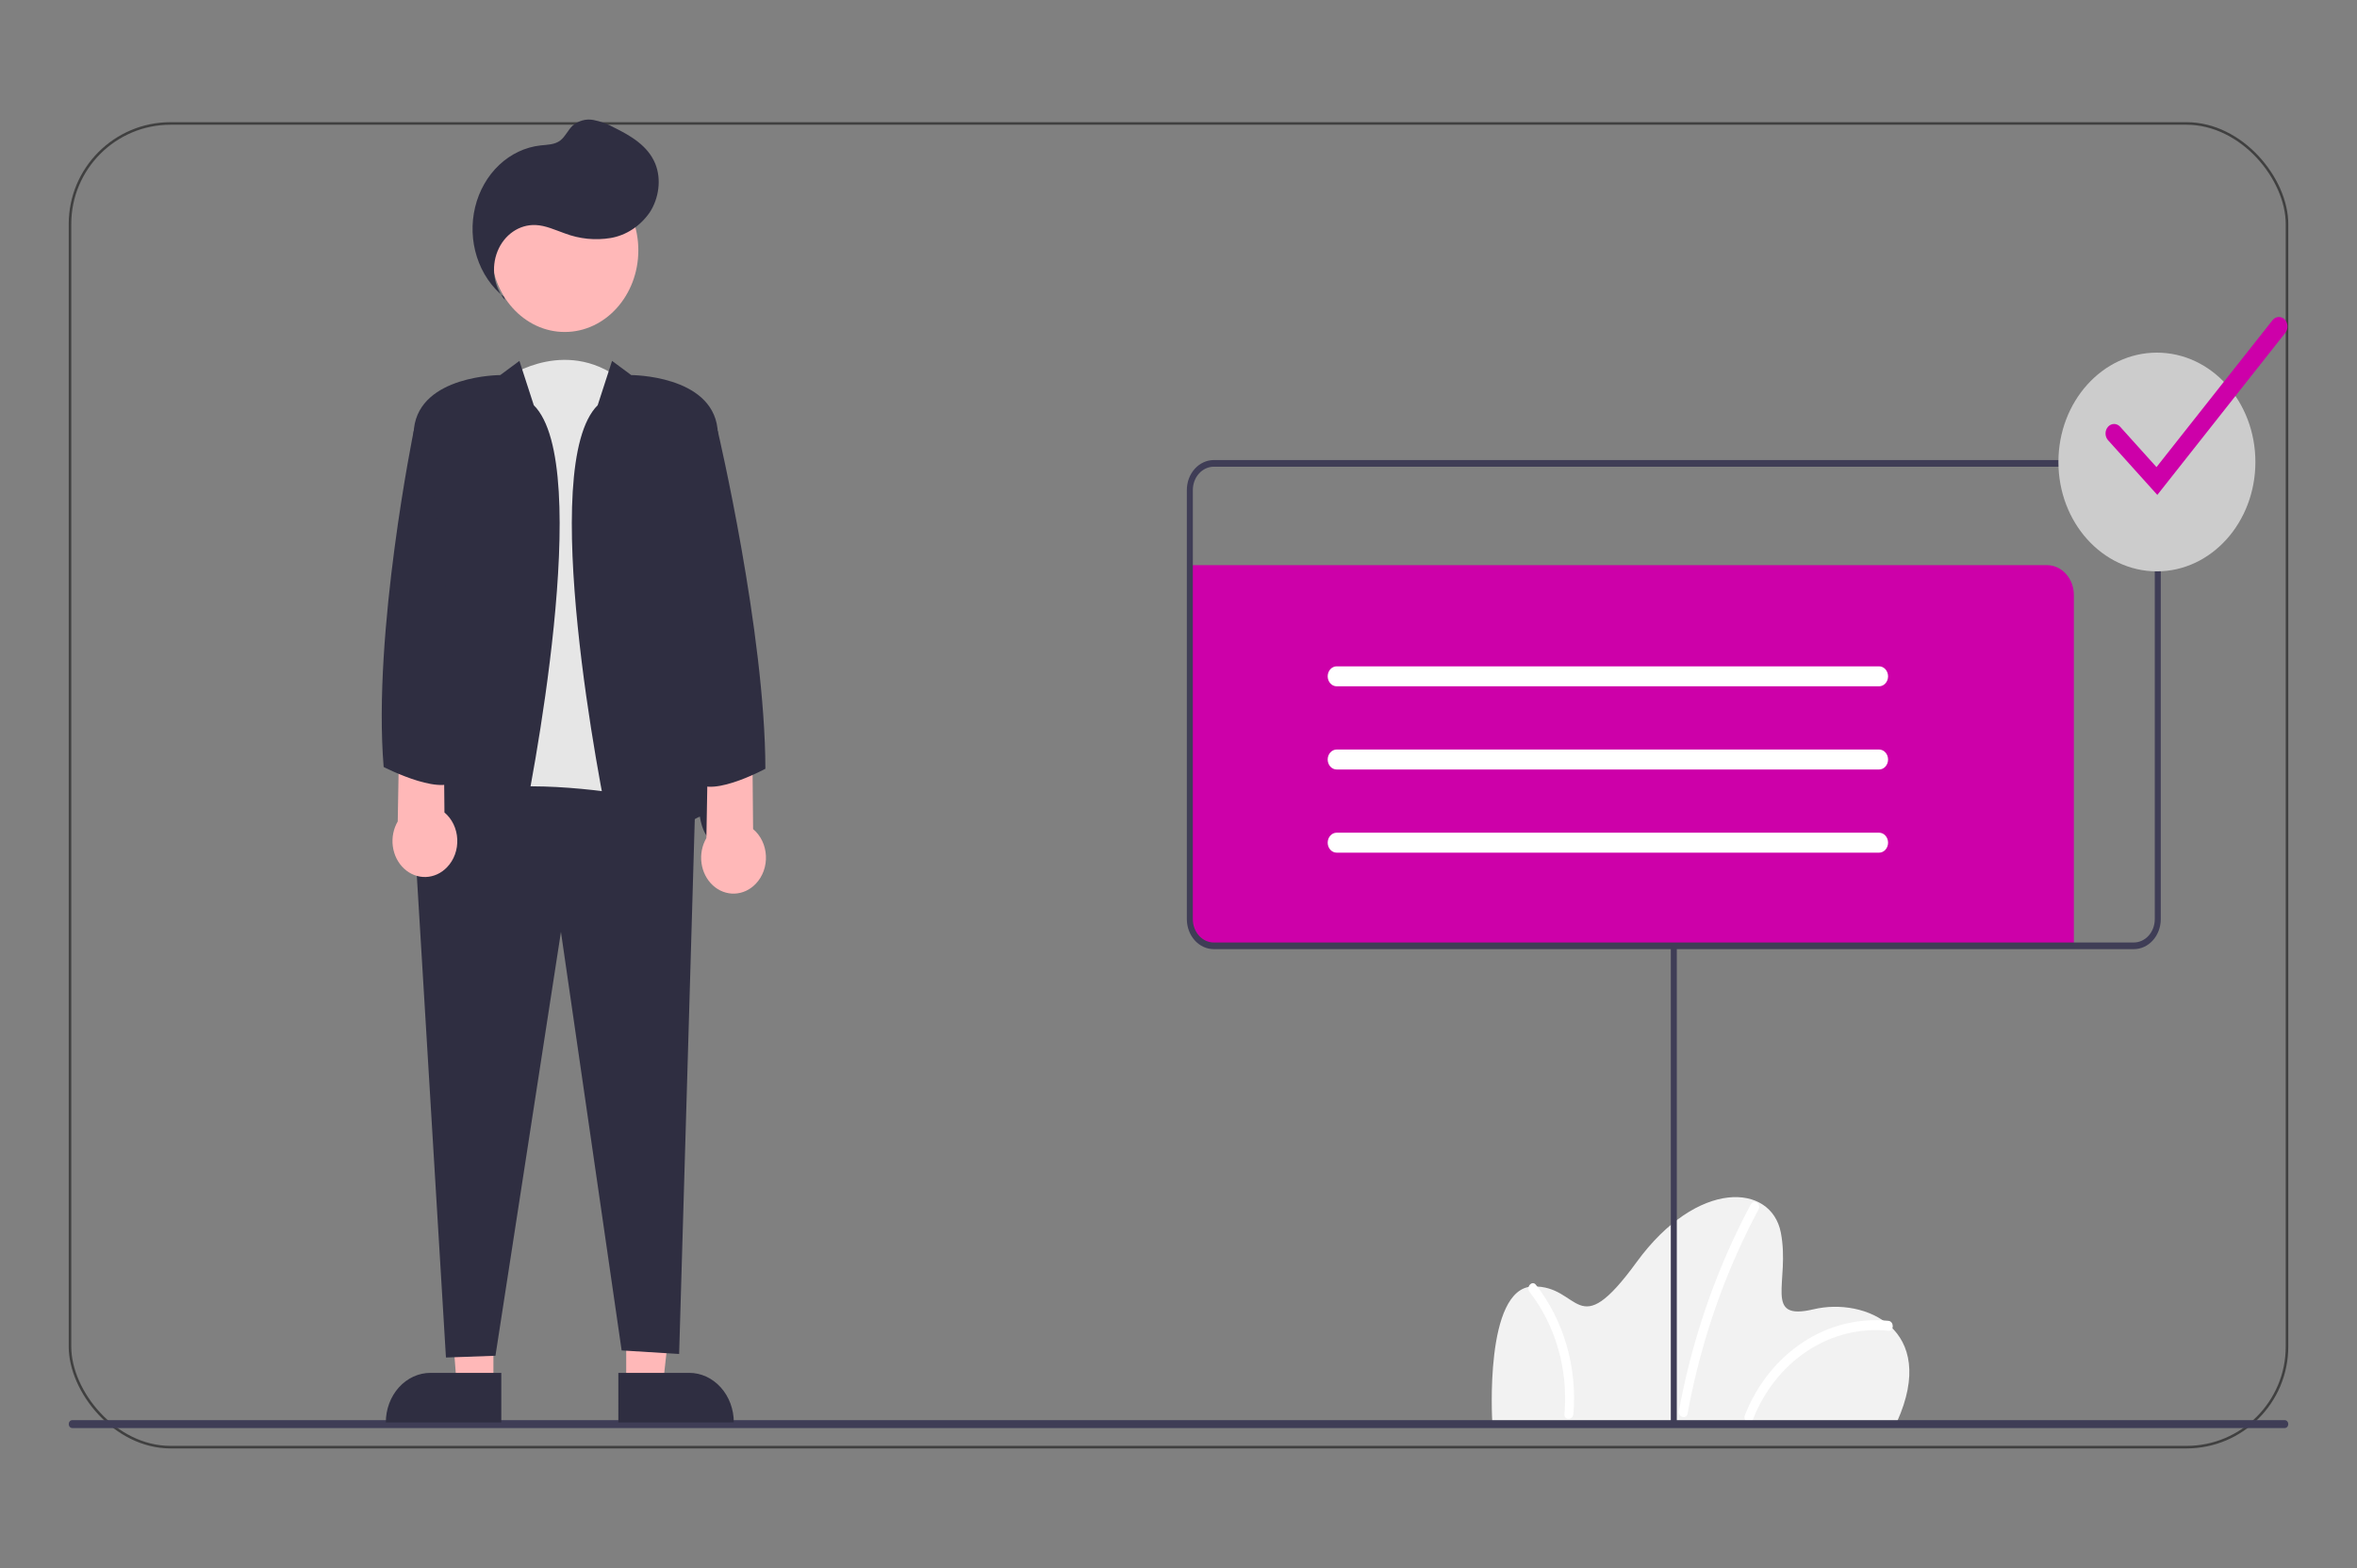 <?xml version="1.0" encoding="UTF-8"?> <svg xmlns="http://www.w3.org/2000/svg" width="926" height="616" viewBox="0 0 926 616" fill="none"><rect x="0" y="0" width="926" height="616" fill="#808080" stroke="none"/><rect x="27.5" y="48.5" width="871" height="520" rx="39.5" stroke="black" stroke-opacity="0.5"></rect><g clip-path="url(#clip0_2879_730)"><path d="M745.311 558.474H586.27C586.27 558.474 583.046 505.98 602.12 505.383C621.195 504.787 619.045 528.648 642.955 495.839C666.865 463.03 695.879 464.82 699.64 484.207C703.401 503.594 692.387 519.103 712.535 514.331C732.684 509.559 761.698 522.086 745.311 558.474Z" fill="#F2F2F2"></path><path d="M741.921 518.87C730.21 517.695 718.463 520.64 708.343 527.287C698.224 533.934 690.244 543.948 685.534 555.909C684.634 558.199 687.676 560.198 688.583 557.888C692.973 546.515 700.506 536.985 710.093 530.677C719.681 524.368 730.827 521.606 741.921 522.791C744.184 523.018 744.17 519.095 741.921 518.87Z" fill="white"></path><path d="M600.915 507.498C606 514.053 609.837 521.685 612.192 529.932C614.547 538.18 615.373 546.871 614.618 555.483C614.397 557.992 617.93 557.975 618.15 555.483C618.908 546.356 617.992 537.153 615.459 528.43C612.926 519.706 608.828 511.643 603.412 504.725C601.916 502.819 599.427 505.602 600.915 507.498Z" fill="white"></path><path d="M687.854 473.102C677.406 492.627 669.291 513.579 663.715 535.43C662.132 541.646 660.761 547.922 659.604 554.258C659.151 556.721 662.555 557.775 663.01 555.3C667.04 533.281 673.648 511.942 682.666 491.826C685.225 486.133 687.971 480.552 690.904 475.081C691.122 474.634 691.174 474.11 691.051 473.62C690.927 473.13 690.636 472.712 690.241 472.456C689.845 472.199 689.375 472.123 688.93 472.243C688.485 472.364 688.099 472.672 687.854 473.102Z" fill="white"></path><path d="M814.762 233.745V371.559H478.021C476.634 371.559 475.26 371.256 473.978 370.667C472.696 370.078 471.532 369.214 470.55 368.124C469.569 367.035 468.791 365.742 468.26 364.319C467.73 362.896 467.457 361.37 467.457 359.83V222.016H804.197C805.585 222.015 806.959 222.318 808.241 222.908C809.522 223.497 810.687 224.361 811.668 225.45C812.649 226.539 813.428 227.832 813.958 229.256C814.489 230.679 814.762 232.204 814.762 233.745Z" fill="#CD00A9"></path><path d="M897.598 561.003H28.402C28.031 561.002 27.675 560.838 27.413 560.546C27.151 560.254 27.004 559.859 27.004 559.447C27.004 559.035 27.151 558.64 27.413 558.348C27.675 558.056 28.031 557.892 28.402 557.891H897.598C897.97 557.891 898.326 558.055 898.589 558.346C898.852 558.638 899 559.034 899 559.447C899 559.86 898.852 560.256 898.589 560.547C898.326 560.839 897.97 561.003 897.598 561.003Z" fill="#3F3D56"></path><path d="M658.769 371.562H656.414V559.781H658.769V371.562Z" fill="#3F3D56"></path><path d="M838.308 372.866H476.876C474.067 372.863 471.374 371.622 469.387 369.417C467.401 367.212 466.283 364.222 466.28 361.103V192.49C466.283 189.371 467.401 186.381 469.387 184.176C471.374 181.971 474.067 180.73 476.876 180.727H838.308C841.117 180.73 843.811 181.971 845.797 184.176C847.783 186.381 848.901 189.371 848.904 192.49V361.103C848.901 364.222 847.783 367.212 845.797 369.417C843.811 371.622 841.117 372.863 838.308 372.866ZM476.876 183.341C474.691 183.343 472.596 184.308 471.051 186.024C469.506 187.739 468.637 190.064 468.635 192.49V361.103C468.637 363.529 469.506 365.854 471.051 367.569C472.596 369.285 474.691 370.25 476.876 370.252H838.308C840.493 370.25 842.588 369.285 844.133 367.569C845.678 365.854 846.547 363.529 846.549 361.103V192.49C846.547 190.064 845.678 187.739 844.133 186.024C842.588 184.308 840.493 183.343 838.308 183.341H476.876Z" fill="#3F3D56"></path><path d="M738.237 269.608H525.145C524.208 269.608 523.31 269.195 522.648 268.46C521.985 267.724 521.613 266.727 521.613 265.687C521.613 264.647 521.985 263.65 522.648 262.914C523.31 262.179 524.208 261.766 525.145 261.766H738.237C739.174 261.766 740.072 262.179 740.735 262.914C741.397 263.65 741.769 264.647 741.769 265.687C741.769 266.727 741.397 267.724 740.735 268.46C740.072 269.195 739.174 269.608 738.237 269.608Z" fill="white"></path><path d="M738.237 302.288H525.145C524.208 302.288 523.31 301.875 522.648 301.139C521.985 300.404 521.613 299.407 521.613 298.367C521.613 297.327 521.985 296.329 522.648 295.594C523.31 294.858 524.208 294.445 525.145 294.445H738.237C739.174 294.445 740.072 294.858 740.735 295.594C741.397 296.329 741.769 297.327 741.769 298.367C741.769 299.407 741.397 300.404 740.735 301.139C740.072 301.875 739.174 302.288 738.237 302.288Z" fill="white"></path><path d="M738.237 334.96H525.145C524.208 334.96 523.31 334.547 522.648 333.811C521.985 333.076 521.613 332.078 521.613 331.038C521.613 329.998 521.985 329.001 522.648 328.266C523.31 327.53 524.208 327.117 525.145 327.117H738.237C739.174 327.117 740.072 327.53 740.735 328.266C741.397 329.001 741.769 329.998 741.769 331.038C741.769 332.078 741.397 333.076 740.735 333.811C740.072 334.547 739.174 334.96 738.237 334.96Z" fill="white"></path><path d="M847.386 224.449C868.756 224.449 886.08 205.216 886.08 181.49C886.08 157.765 868.756 138.531 847.386 138.531C826.016 138.531 808.692 157.765 808.692 181.49C808.692 205.216 826.016 224.449 847.386 224.449Z" fill="#CCCCCC"></path><path d="M847.547 194.421L828.184 172.922C827.556 172.221 827.205 171.272 827.206 170.283C827.208 169.295 827.562 168.347 828.192 167.648C828.821 166.949 829.675 166.556 830.565 166.554C831.456 166.552 832.31 166.942 832.942 167.639L847.225 183.497L892.804 125.793C893.392 125.049 894.223 124.595 895.112 124.531C896.002 124.467 896.879 124.798 897.549 125.45C898.219 126.103 898.629 127.024 898.688 128.012C898.747 129 898.45 129.973 897.863 130.718L847.547 194.421Z" fill="#CD00A9"></path><path d="M199.673 148.037C199.673 148.037 223.517 131.317 246.107 150.823L261.167 324.987C261.167 324.987 204.692 373.753 190.888 327.774L199.673 148.037Z" fill="#E6E6E6"></path><path d="M193.851 543.903L179.417 543.901L174.61 482.319L193.853 482.094L193.851 543.903Z" fill="#FFB8B8"></path><path d="M169.108 539.32H196.944V558.779H151.582C151.582 556.223 152.035 553.693 152.916 551.332C153.797 548.971 155.088 546.826 156.715 545.019C158.343 543.213 160.275 541.779 162.401 540.802C164.528 539.824 166.807 539.32 169.108 539.32Z" fill="#2F2E41"></path><path d="M246.022 543.896L260.456 543.895L267.322 482.086L246.02 482.087L246.022 543.896Z" fill="#FFB8B8"></path><path d="M288.292 558.773L242.93 558.776L242.929 539.317L270.765 539.316C275.413 539.316 279.871 541.366 283.158 545.015C286.445 548.664 288.292 553.613 288.292 558.773Z" fill="#2F2E41"></path><path d="M162.651 325.686L175.201 533.29L194.653 532.593L220.38 366.092L244.225 530.503L266.815 531.896L273.09 317.326C273.09 317.326 177.711 293.64 162.651 325.686Z" fill="#2F2E41"></path><path d="M221.87 130.417C237.84 130.417 250.786 116.044 250.786 98.314C250.786 80.584 237.84 66.211 221.87 66.211C205.9 66.211 192.954 80.584 192.954 98.314C192.954 116.044 205.9 130.417 221.87 130.417Z" fill="#FFB8B8"></path><path d="M204.066 141.773L196.536 147.347C196.536 147.347 165.161 147.347 162.651 168.246C160.141 189.146 153.239 331.961 160.769 331.961C168.299 331.961 169.554 320.814 169.554 320.814C169.554 320.814 174.574 322.207 184.613 333.354C194.653 344.5 200.928 344.5 204.693 327.781C208.458 311.061 233.558 182.876 209.713 159.19L204.066 141.773Z" fill="#2F2E41"></path><path d="M240.46 141.773L247.99 147.347C247.99 147.347 279.364 147.347 281.874 168.246C284.384 189.146 291.287 331.961 283.757 331.961C276.227 331.961 274.972 320.814 274.972 320.814C274.972 320.814 269.952 322.207 259.912 333.354C249.872 344.5 243.598 344.5 239.833 327.781C236.068 311.061 210.968 182.876 234.813 159.19L240.46 141.773Z" fill="#2F2E41"></path><path d="M198.408 117.89C196.258 115.375 194.831 112.207 194.308 108.789C193.785 105.371 194.19 101.858 195.47 98.696C196.751 95.534 198.85 92.866 201.499 91.032C204.149 89.198 207.231 88.281 210.352 88.397C214.35 88.545 218.118 90.362 221.934 91.695C227.717 93.879 233.887 94.496 239.929 93.494C246.007 92.446 251.491 88.851 255.253 83.448C258.831 77.989 259.946 70.418 257.419 64.277C254.501 57.188 247.686 53.282 241.274 50.109C238.688 48.672 235.926 47.664 233.077 47.119C231.649 46.855 230.188 46.922 228.785 47.315C227.382 47.708 226.067 48.418 224.923 49.401C223.121 51.121 222.065 53.707 220.104 55.198C217.897 56.877 215.03 56.833 212.368 57.129C206.372 57.795 200.701 60.472 196.11 64.804C191.518 69.136 188.223 74.917 186.662 81.379C185.102 87.841 185.351 94.677 187.375 100.978C189.4 107.279 193.104 112.746 197.996 116.653" fill="#2F2E41"></path><path d="M296.904 347.202C298.256 345.802 299.316 344.09 300.008 342.187C300.7 340.283 301.008 338.234 300.909 336.184C300.811 334.135 300.309 332.134 299.439 330.322C298.569 328.511 297.351 326.934 295.872 325.702L295.532 288.859L278.166 292.517L277.521 329.228C275.821 332.123 275.136 335.61 275.597 339.028C276.058 342.446 277.632 345.558 280.022 347.773C282.411 349.989 285.449 351.154 288.56 351.049C291.672 350.944 294.641 349.575 296.904 347.202Z" fill="#FFB8B8"></path><path d="M175.642 340.671C176.995 339.271 178.054 337.559 178.746 335.656C179.438 333.752 179.746 331.703 179.648 329.653C179.549 327.603 179.047 325.602 178.177 323.791C177.307 321.98 176.089 320.403 174.611 319.17L174.271 282.328L156.905 285.985L156.259 322.697C154.559 325.592 153.875 329.079 154.335 332.497C154.796 335.915 156.371 339.027 158.76 341.242C161.149 343.458 164.187 344.623 167.299 344.518C170.41 344.413 173.379 343.044 175.642 340.671Z" fill="#FFB8B8"></path><path d="M277.481 166.156L281.997 169.333C281.997 169.333 300.582 248.352 300.698 302.004C300.698 302.004 276.226 315.241 272.461 305.488C268.696 295.734 277.481 166.156 277.481 166.156Z" fill="#2F2E41"></path><path d="M167.044 166.156L162.528 169.333C162.528 169.333 146.355 248.352 150.729 301.308C150.729 301.308 176.456 314.544 180.221 304.791C183.986 295.038 167.044 166.156 167.044 166.156Z" fill="#2F2E41"></path></g><defs><clipPath id="clip0_2879_730"><rect width="872" height="514" fill="white" transform="translate(27 47)"></rect></clipPath></defs></svg> 